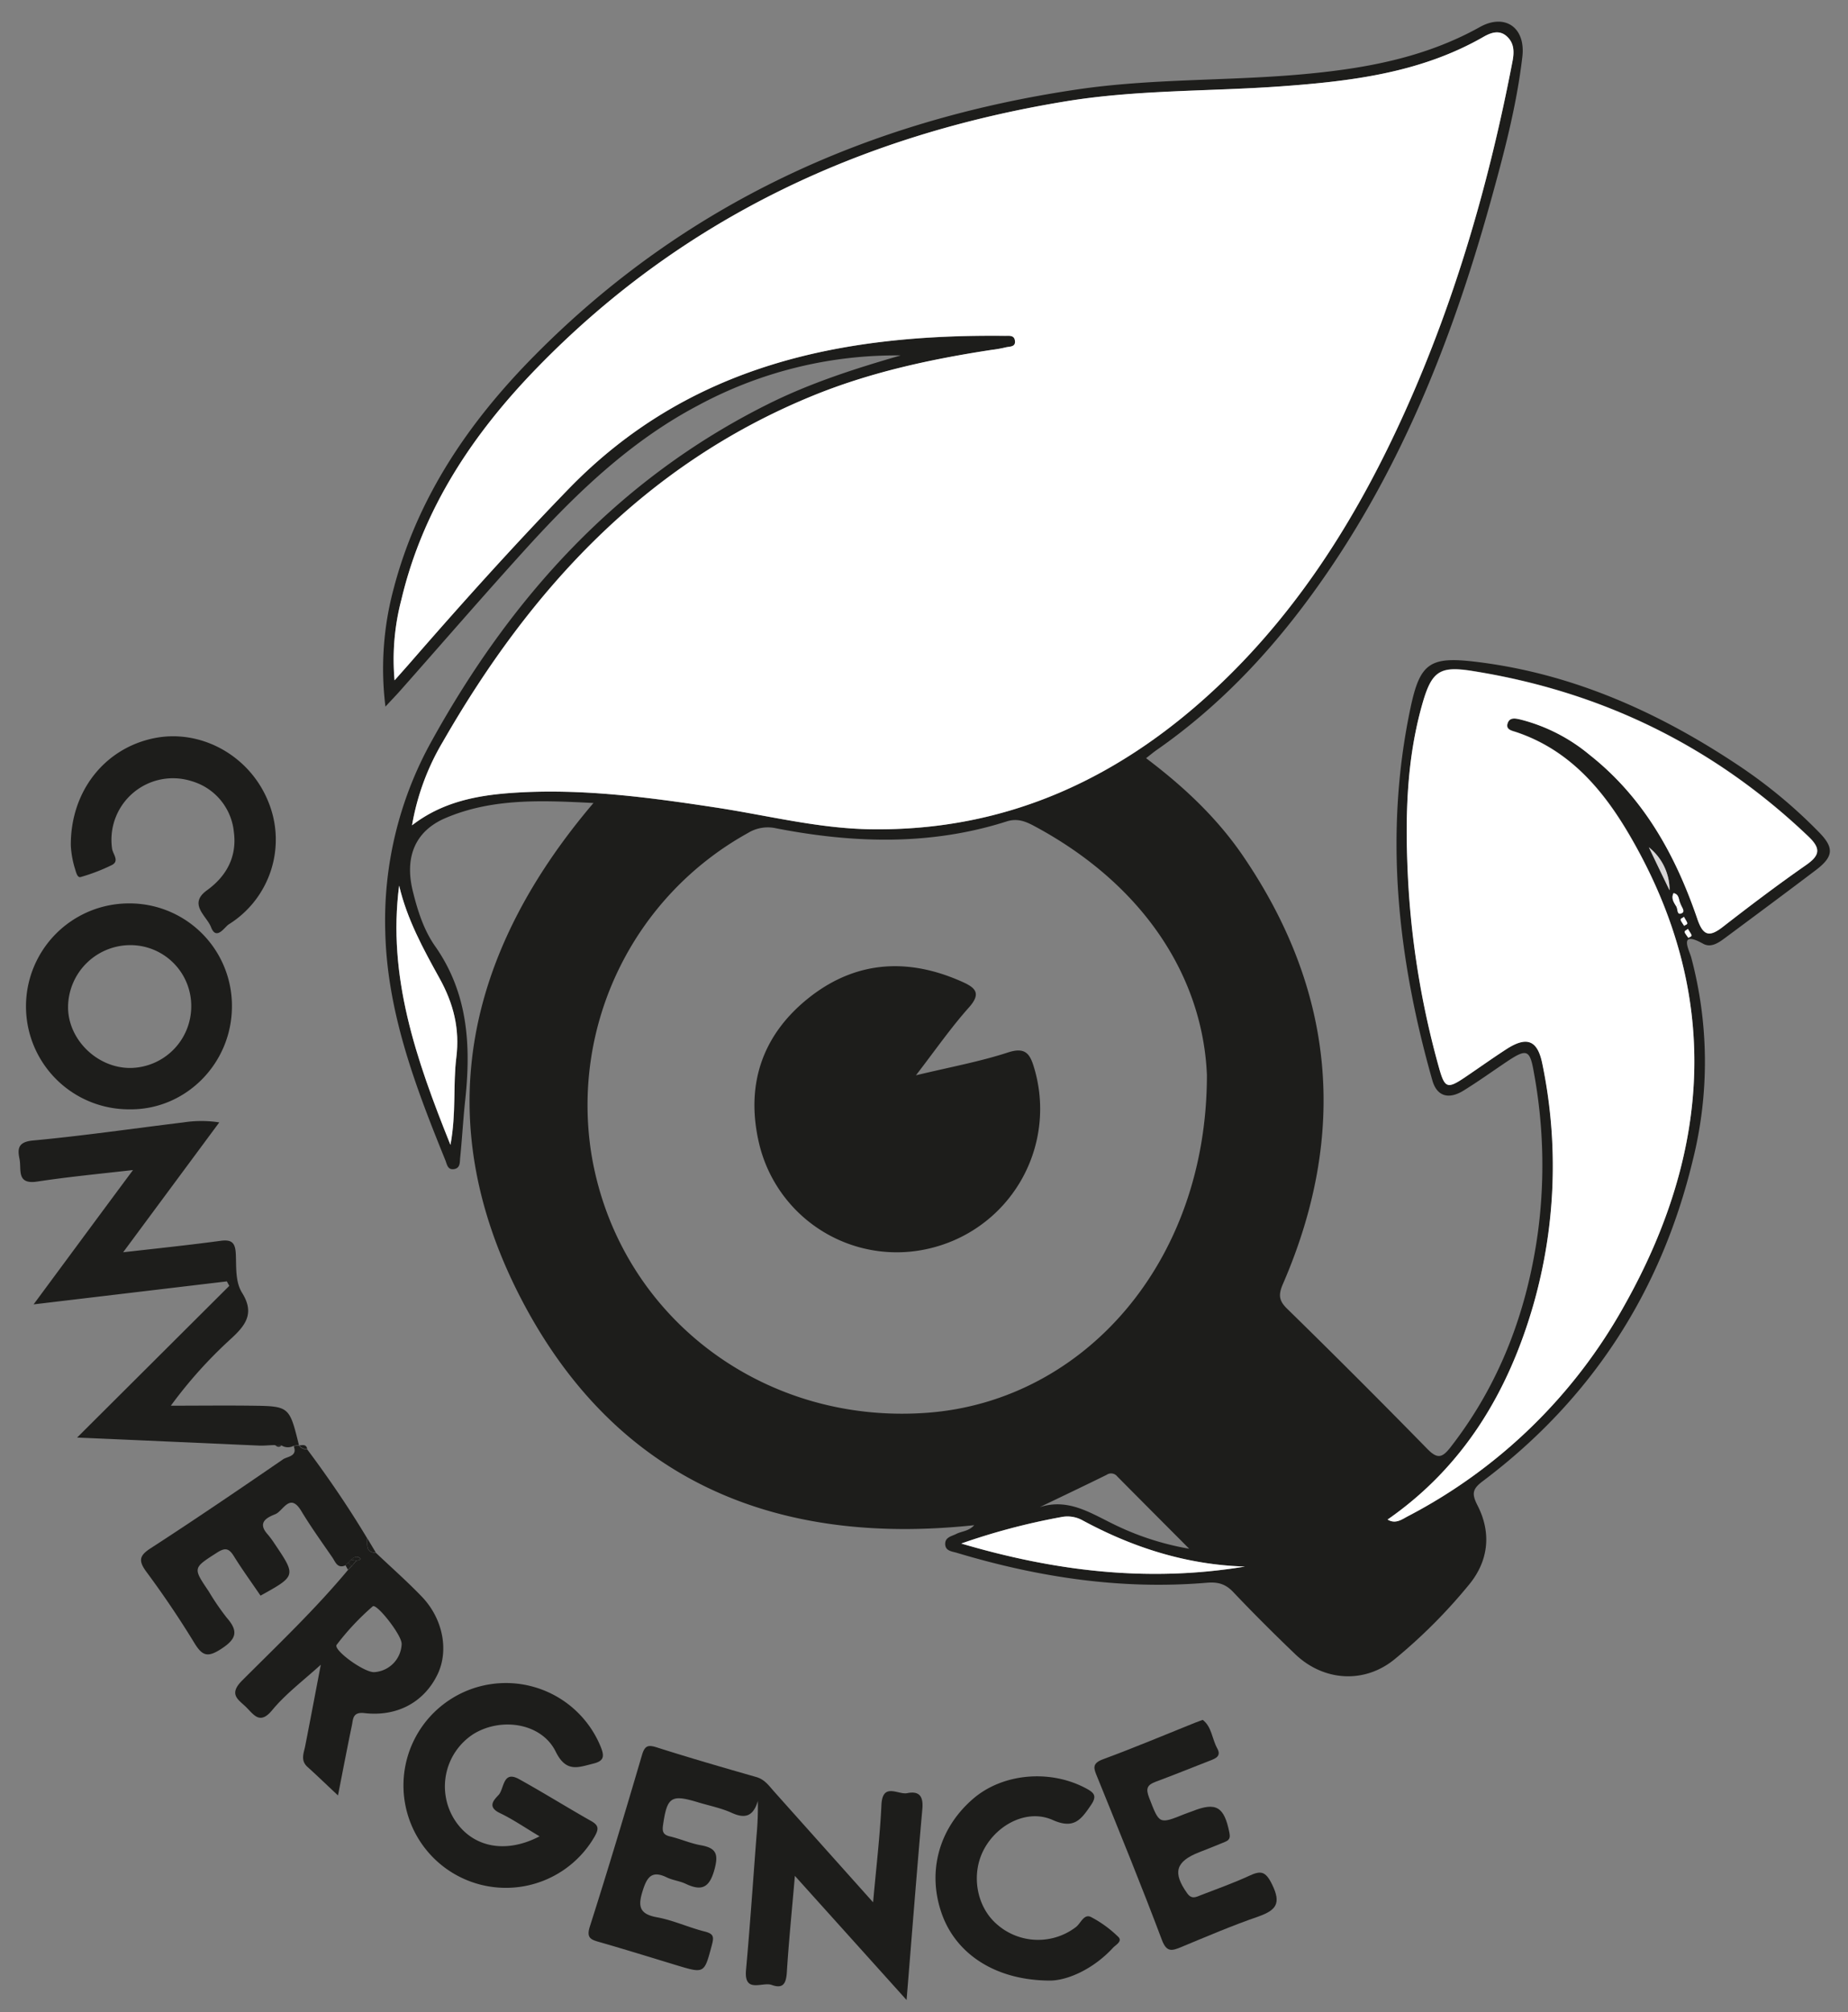 <?xml version="1.0" encoding="UTF-8"?>
<svg xmlns="http://www.w3.org/2000/svg" id="Calque_1" data-name="Calque 1" viewBox="0 0 461.42 502.45">
  <rect x="0" y="0" width="461.42" height="502.45" fill="#808080" stroke="none"/>
  <defs>
    <style>.cls-1{fill:#1d1d1b;}.cls-2{fill:#fff;}.cls-3{fill:none;}.cls-4{fill:#d7d5d6;}</style>
  </defs>
  <path class="cls-1" d="M243.25,380.84C193.59,386.15,154,369.65,130.48,325c-23.33-44.34-14.82-86.25,17.7-124.49-12.87-.65-25.25-1.25-37,3.78-7.52,3.23-10.19,9.71-8.12,18.17,1.19,4.85,2.72,9.72,5.56,13.77,8.3,11.81,9,24.92,7.53,38.56-.52,4.78-.77,9.59-1.26,14.38-.1,1.05.06,2.52-1.54,2.76s-1.74-1.21-2.15-2.22c-7.43-18.32-14.48-36.77-15-56.87a92.2,92.2,0,0,1,11.58-47.81c19.87-35.95,46.49-65.35,83.74-84,10.65-5.35,22-9,33.38-12.28a104,104,0,0,0-50.68,12.53c-16.71,8.82-30.13,21.69-42.69,35.5-10.61,11.68-20.93,23.62-31.39,35.44-1.07,1.22-2.2,2.38-3.9,4.22a77,77,0,0,1,2.09-29.61c6-22.83,18.84-41.59,35.16-58.07C170.89,50.92,216.72,30.06,269,22.33c18.31-2.71,36.79-2.11,55.15-3.69,15.84-1.37,31.21-4,45.34-11.88,6.24-3.49,11.48.07,10.62,7.41-1.44,12.38-4.67,24.43-8,36.42-9.79,35.19-23.17,68.75-45,98.46-10.78,14.7-23.25,27.73-38.27,38.2-.8.55-1.54,1.18-2.68,2.07,9.42,7.1,17.71,14.9,24.19,24.39,23,33.7,26.2,69.35,10.05,106.73-1.17,2.68-1.24,4.21,1,6.37q17.64,17.26,34.92,34.92c2.57,2.65,3.77,2.32,5.86-.36,12.35-15.88,19.12-34,21.83-53.75a127.37,127.37,0,0,0-1-39.69c-1-5.87-1.75-6.2-6.8-2.82-3.59,2.41-7.1,4.93-10.77,7.2s-6.65,1.52-7.8-2.54c-8.69-30.58-12.1-61.55-5.46-93,2.36-11.18,4.81-12.9,16.24-11.53,24,2.87,45.55,12.49,65.53,25.8a124.48,124.48,0,0,1,20.3,16.84c3.72,3.82,3.55,6-.76,9.31-7.41,5.62-14.89,11.16-22.35,16.71-1.74,1.29-3.78,2.92-5.89,1.75-6.29-3.5-3.48,1.61-3,3.33a101.16,101.16,0,0,1,.4,50.79c-7.91,32.81-25.3,59.64-52.32,80-2.69,2-2.93,3.17-1.41,6.14,3.47,6.78,2.79,13.71-2,19.63a133.78,133.78,0,0,1-18.62,18.7c-7.58,6.28-17.83,5.6-24.93-1.22-5.28-5.06-10.47-10.23-15.5-15.54-1.92-2-3.81-2.5-6.55-2.27-21.3,1.8-42-1.34-62.41-7.47-1.24-.37-2.87-.45-2.91-2.18s1.6-1.95,2.73-2.52C240.1,382.33,241.86,382.38,243.25,380.84ZM418.59,226.42c.35.66.07,2.26,1.38,1.58.88-.46-.16-1.57-.39-2.38-.5-.88-.19-2.28-1.72-2.61C417.17,224.37,418,225.37,418.59,226.42ZM102.88,206.08c7.6-5.87,16.26-7.51,25.33-8.11,17-1.13,33.81,1.13,50.56,3.68,12.79,1.95,25.44,5.2,38.42,5.42,34.45.56,63.19-13,87.68-36.43,20.21-19.32,34.61-42.69,46-68,12.58-27.95,21-57.18,26.76-87.21.46-2.42.49-4.73-1.51-6.44-1.78-1.52-3.76-.91-5.57.14-15.71,9.08-33.12,11.16-50.75,12.44-18,1.3-36.18.85-54.12,3.81C215,33.76,170.46,54.5,134.32,91.61c-16.06,16.49-28.68,35.25-34.09,58.08a58.74,58.74,0,0,0-1.71,20.19c1.84-2.07,3-3.4,4.19-4.74C115.47,150.47,128.44,136,142,122.06c30.08-31,68-38.65,108.93-38.18,1,0,2.22-.21,2.46,1.07.34,1.79-1.31,1.55-2.31,1.82a30.39,30.39,0,0,1-3.43.61C232.2,89.74,217,93.07,202.49,99c-41.52,17.06-70.05,48.1-91.9,86.17A60.94,60.94,0,0,0,102.88,206.08Zm198.47,62.34c-1-24.05-15.31-47.22-43-62.1-2.14-1.15-4.25-2.09-7-1.21-19,6.07-38.3,5.47-57.6,1.71a9.43,9.43,0,0,0-7,1.18,77.67,77.67,0,0,0-39.08,80.2c6.63,40.1,42.5,67.69,83.93,64.56C270.31,349.85,301.35,315.56,301.35,268.42Zm45.11,111c2.06,1.26,3.67-.12,5.31-1A131,131,0,0,0,405.57,326C427.4,287.22,429.82,248,407,208.69c-6.7-11.53-15.12-21.46-28.41-25.92-1-.34-2.63-.64-2.14-2.18s2-1.25,3.39-.92a43.72,43.72,0,0,1,17.1,8.79c13.5,10.68,21.46,25.08,26.9,41,1.42,4.14,3,4.55,6.28,2,6.84-5.29,13.71-10.52,20.8-15.46,3.51-2.44,3.83-4.13.6-7.2-23.67-22.55-51.68-36.19-83.87-41.29-8.17-1.3-10.16,0-12.5,8.27-3.91,13.73-4.27,27.84-3.64,42a216.67,216.67,0,0,0,7.87,49c1.38,4.91,2.09,5.1,6.39,2.21,3.44-2.31,6.82-4.72,10.3-7,5.21-3.4,7.89-2.29,9.07,3.68a126,126,0,0,1-2.26,60.12C376.59,347.58,365.49,366.21,346.46,379.43Zm-35.63,11.74c-14.5-.44-27.92-4.7-40.61-11.58a7.78,7.78,0,0,0-5.32-.76A164.08,164.08,0,0,0,240,385.42C263.8,392.45,287,395.11,310.83,391.17Zm-211.17-170c-2.94,22.66,4.18,43.26,12.81,64.74,1.5-7.93.62-14.93,1.46-21.76.91-7.26-.71-13.58-4.21-19.88C105.64,236.9,101.6,229.46,99.66,221.13ZM259.59,376.34c7-2.25,12.43,1.3,18.21,4.13a69.34,69.34,0,0,0,19.13,6.25c-6.42-6.44-12.23-12.26-18-18.09a1.94,1.94,0,0,0-2.61-.37C270.76,371,265.17,373.66,259.59,376.34ZM411.7,211.57q2.58,5.38,5.17,10.75A13.68,13.68,0,0,0,411.7,211.57Zm8.74,17.34c-.25.41-1.11.33-.69,1.07.23.42.51.81.77,1.21.23-.32,1.06-.25.66-1C421,229.78,420.71,229.37,420.44,228.91Zm1,3c-.27.41-1.09.4-.68,1.12.24.41.55.78.83,1.18.23-.34,1.09-.27.65-1C422,232.79,421.71,232.38,421.43,231.93Z"></path>
  <path class="cls-1" d="M218,475c.79-8.87,1.72-16.57,2.08-24.3.27-5.75,4.17-2.49,6.45-2.95,3-.61,4.05.79,3.77,3.93-1.38,15.52-2.58,31.06-3.94,47.72l-27.89-31c-.74,8.71-1.53,16.37-2,24-.17,2.78-.86,4.3-3.78,3.24-2.33-.85-7,2.26-6.41-3.82,1-11.08,1.75-22.18,2.6-33.27a79.65,79.65,0,0,0,.35-8.87c-1.15,3.9-3.21,4.49-6.5,3-2.69-1.23-5.67-1.8-8.52-2.67-6.64-2-7.64-1.33-8.66,5.71-.23,1.6,0,2.44,1.77,2.84,2.58.61,5.05,1.73,7.64,2.19,3.77.67,4.51,2.1,3.45,6-1.25,4.62-3.17,5.55-7.23,3.62-1.49-.7-3.23-.87-4.7-1.59-3.71-1.8-4.93-.11-6,3.32-1.23,3.87-.9,5.84,3.59,6.65,4,.73,7.88,2.54,11.89,3.55,2.25.57,2.34,1.32,1.77,3.43-1.91,7.1-1.77,7.12-9,4.93-6.34-1.93-12.66-3.89-19-5.71-2.17-.61-3.38-1-2.45-3.91,4.53-14.19,8.8-28.47,13-42.76.72-2.45,1.53-2.66,3.8-1.93,8.2,2.61,16.46,5,24.74,7.37,2.15.61,3.22,2.24,4.52,3.69C201.36,456.39,209.32,465.3,218,475Z"></path>
  <path class="cls-1" d="M86.27,390.87c-2.06.89-2.53-.9-3.3-2-2.63-3.83-5.35-7.6-7.74-11.57-2.85-4.73-4.52,0-6.49.79s-4.61,2-1.94,5a23.28,23.28,0,0,1,1.78,2.4c5.38,8,5.38,8-3.53,12.94-2.22-3.27-4.56-6.48-6.65-9.85-1.25-2-2.18-2.2-4.26-.86-6,3.86-6,3.73-2,9.68a60.76,60.76,0,0,0,4.49,6.56c2.94,3.36,2.43,5.29-1.4,7.77-3.36,2.19-4.7,1.78-6.68-1.45-3.71-6.08-7.7-12-11.94-17.72-2.09-2.82-1.9-4.11,1.07-6,11.12-7.21,22.08-14.67,33-22.17,1.06-.73,3.67-.71,2.65-3.29l1.35-.19,0,.08a2.18,2.18,0,0,0,2,.88C82,369,87,376.32,91.61,384c.22,1.55-.52,3.69,2.24,3.73,3.83,3.64,7.81,7.14,11.47,10.95,5.27,5.49,6.76,13.35,4,19.26-3.27,6.94-10,10.78-18.31,9.82-3-.35-2.82,1.5-3.16,3.12-1.17,5.61-2.24,11.23-3.46,17.44-2.83-2.65-5.18-4.93-7.61-7.12-1.73-1.55-1-3.28-.61-5.05,1.3-6.63,2.55-13.27,3.93-20.47-4.42,4-8.76,7.27-12.11,11.31-3,3.66-4.48,1.36-6.4-.59s-4.71-3.2-1.13-6.78c9-9,18.27-17.81,26.44-27.62l1-1L89,389.7c.43-.08,1.28-.21.85-.65-.62-.64-1.53-.2-2.19.4-.23.26-.45.53-.68.8A1.08,1.08,0,0,0,86.27,390.87Zm14,19.49c-.08-2.25-6.27-10.09-7.21-9.25a63.54,63.54,0,0,0-9,9.6c-.94,1.27,6.91,7,9.42,6.82A7.3,7.3,0,0,0,100.29,410.36Z"></path>
  <path class="cls-1" d="M74.64,360.84l-1.35.19a3,3,0,0,1-3-.11l-1.64-.08c-1.33,0-2.66.18-4,.12-14.92-.65-29.83-1.34-45.4-2l38-37.88-.61-1.12L8.39,325.7c8.32-11.25,16.24-22,24.82-33.54-8.83,1-16.42,1.73-23.93,2.88-5.26.8-3.88-3.07-4.4-5.6s-.46-4.31,3.37-4.66c12.56-1.17,25.06-3,37.58-4.52a29.17,29.17,0,0,1,8.92,0l-24,32.43c8.84-1,16.56-1.81,24.26-2.85,2.84-.39,3.74.43,3.87,3.29.15,3.27-.17,6.91,1.58,9.71,3.25,5.22.74,8.24-3,11.64A112.08,112.08,0,0,0,42.66,351c6.71,0,13.43-.08,20.14,0C72.26,351.12,72.25,351.17,74.64,360.84Z"></path>
  <path class="cls-1" d="M134.72,458.53c-3.67-2.19-6.66-4.25-9.89-5.8s-1.57-3.22-.35-4.52c1.47-1.57,1-6.27,5.16-3.94,6.08,3.37,12,7.07,18,10.46,2,1.13,1.81,2.09.83,3.85A25.57,25.57,0,1,1,150,436.2c1,2.46.73,3.53-1.89,4.18-3.8.94-6.75,2.28-9.36-3-3.5-7.12-13.54-8.68-20.51-4.41a15.57,15.57,0,0,0-5,21C117.5,461.09,125.87,463.15,134.72,458.53Z"></path>
  <path class="cls-1" d="M57.91,251.41c-.07,14.24-11.63,25.79-25.6,25.59a25.71,25.71,0,0,1-.22-51.42A25.57,25.57,0,0,1,57.91,251.41Zm-10.16,0A15.19,15.19,0,0,0,32.39,236,15.57,15.57,0,0,0,17,251.12c-.23,8.22,7.12,15.58,15.54,15.55A15.39,15.39,0,0,0,47.75,251.42Z"></path>
  <path class="cls-1" d="M300.3,429.45c2.27,1.72,2.32,4.76,3.61,7.08,1.12,2-.4,2.56-1.87,3.13-4.48,1.73-8.93,3.56-13.43,5.22-2.15.8-2.6,1.67-1.69,4,2.57,6.63,2.41,6.69,8.9,4.07.61-.25,1.25-.44,1.87-.68,6-2.4,8-1.13,9.29,5.44.36,1.79-.63,2-1.63,2.42-2,.84-4,1.61-6,2.4-5.84,2.31-6.59,5.09-2.92,10.23,1.13,1.59,2.25.91,3.43.45,4-1.55,8.1-3,12-4.8,2.94-1.38,4.13-1.22,5.77,2.15,2.33,4.75,1,6.42-3.44,8-6.56,2.26-12.94,5-19.37,7.67-2.2.9-3.53,1.28-4.69-1.78C285,470.81,279.48,457.31,274,443.79c-.83-2.05-1.57-3.41,1.4-4.5,7.76-2.86,15.39-6.08,23.07-9.16Z"></path>
  <path class="cls-1" d="M262.29,494.55c-13.71,0-23.31-6.6-26.94-16.15-4-10.59-1.1-21.76,7.66-29.28,7.37-6.32,19.09-7.35,28-2.65,2.2,1.15,3,1.95,1.33,4.34-2.41,3.54-4.19,6-9.47,3.65-6.29-2.83-13.82,1-17.2,7.34-3.28,6.16-1.88,14.26,3.22,18.67a15.54,15.54,0,0,0,19.73.73c1.23-.91,2-3.41,3.79-2.52a28.8,28.8,0,0,1,6.79,4.94c1.16,1.11-.61,2-1.27,2.71C272.84,491.85,266.43,494.49,262.29,494.55Z"></path>
  <path class="cls-1" d="M17.68,211.07c-.06-13.54,8.45-24.09,20.49-26.68,11.7-2.53,23.92,4.06,28.69,15.48a24.92,24.92,0,0,1-9.74,30.94c-1.07.69-3.11,4.17-4.44.68-1.06-2.78-5.79-5.73-1-9.19,5-3.61,7.52-8.53,6.71-14.57a14.7,14.7,0,0,0-10.52-12.67A15.36,15.36,0,0,0,28,212c.22,1.3,1.88,3-.07,4a47.34,47.34,0,0,1-7.8,3c-.75.22-1.09-1-1.33-1.83A23.71,23.71,0,0,1,17.68,211.07Z"></path>
  <path class="cls-1" d="M93.85,387.69c-2.76,0-2-2.18-2.24-3.73Z"></path>
  <path class="cls-1" d="M76.71,361.8a2.18,2.18,0,0,1-2-.88C75.52,360.86,76.46,360.55,76.71,361.8Z"></path>
  <path class="cls-1" d="M68.66,360.84l1.64.08C69.73,361.49,69.19,361.28,68.66,360.84Z"></path>
  <path class="cls-2" d="M102.88,206.08a60.94,60.94,0,0,1,7.71-20.88C132.44,147.13,161,116.09,202.49,99c14.49-6,29.71-9.29,45.16-11.65a30.39,30.39,0,0,0,3.43-.61c1-.27,2.65,0,2.31-1.82-.24-1.28-1.5-1.06-2.46-1.07C210,83.41,172.08,91.08,142,122.06c-13.56,14-26.53,28.41-39.29,43.08-1.16,1.34-2.35,2.67-4.19,4.74a58.74,58.74,0,0,1,1.71-20.19c5.41-22.83,18-41.59,34.09-58.08C170.46,54.5,215,33.76,265.68,25.37c17.94-3,36.09-2.51,54.12-3.81,17.63-1.28,35-3.36,50.75-12.44,1.81-1,3.79-1.66,5.57-.14,2,1.71,2,4,1.51,6.44-5.78,30-14.18,59.26-26.76,87.21-11.39,25.32-25.79,48.69-46,68-24.49,23.4-53.23,37-87.68,36.43-13-.22-25.63-3.47-38.42-5.42-16.75-2.55-33.53-4.81-50.56-3.68C119.14,198.57,110.48,200.21,102.88,206.08Z"></path>
  <path class="cls-3" d="M301.35,268.42c0,47.14-31,81.43-69.7,84.34-41.43,3.13-77.3-24.46-83.93-64.56A77.67,77.67,0,0,1,186.8,208a9.43,9.43,0,0,1,7-1.18c19.3,3.76,38.58,4.36,57.6-1.71,2.75-.88,4.86.06,7,1.21C286,221.2,300.36,244.37,301.35,268.42Zm-72.65.08c4.88-6.34,8.76-11.94,13.24-17,3-3.43,1.58-4.83-1.57-6.26-13.34-6-26.3-5.49-38,3.56-12,9.29-16.37,21.89-12.89,36.72a35.32,35.32,0,0,0,43.68,25.94,35.77,35.77,0,0,0,25-44.81c-1-3.44-2.13-5.27-6.51-3.85C244.66,265.08,237.31,266.43,228.7,268.5Z"></path>
  <path class="cls-2" d="M346.46,379.43c19-13.22,30.13-31.85,36.39-53.59a126,126,0,0,0,2.26-60.12c-1.18-6-3.86-7.08-9.07-3.68-3.48,2.26-6.86,4.67-10.3,7-4.3,2.89-5,2.7-6.39-2.21a216.67,216.67,0,0,1-7.87-49c-.63-14.14-.27-28.25,3.64-42,2.34-8.22,4.33-9.57,12.5-8.27,32.19,5.1,60.2,18.74,83.87,41.29,3.23,3.07,2.91,4.76-.6,7.2-7.09,4.94-14,10.17-20.8,15.46-3.32,2.56-4.86,2.15-6.28-2-5.44-15.94-13.4-30.34-26.9-41a43.72,43.72,0,0,0-17.1-8.79c-1.38-.33-2.86-.72-3.39.92s1.14,1.84,2.14,2.18c13.29,4.46,21.71,14.39,28.41,25.92C429.82,248,427.4,287.22,405.57,326a131,131,0,0,1-53.8,52.49C350.13,379.31,348.52,380.69,346.46,379.43Z"></path>
  <path class="cls-2" d="M310.83,391.17c-23.85,3.94-47,1.28-70.81-5.75a164.08,164.08,0,0,1,24.88-6.59,7.78,7.78,0,0,1,5.32.76C282.91,386.47,296.33,390.73,310.83,391.17Z"></path>
  <path class="cls-2" d="M99.66,221.13c1.94,8.33,6,15.77,10.06,23.1,3.5,6.3,5.12,12.62,4.21,19.88-.84,6.83,0,13.83-1.46,21.76C103.84,264.39,96.72,243.79,99.66,221.13Z"></path>
  <path class="cls-3" d="M259.59,376.34c5.58-2.68,11.17-5.34,16.72-8.08a1.94,1.94,0,0,1,2.61.37c5.78,5.83,11.59,11.65,18,18.09a69.34,69.34,0,0,1-19.13-6.25C272,377.64,266.54,374.09,259.59,376.34Z"></path>
  <path class="cls-4" d="M411.7,211.57a13.68,13.68,0,0,1,5.17,10.75Q414.29,217,411.7,211.57Z"></path>
  <path class="cls-2" d="M418.59,226.42c-.59-1-1.42-2-.73-3.41,1.53.33,1.22,1.73,1.72,2.61Z"></path>
  <path class="cls-2" d="M419.58,225.62c.23.81,1.27,1.92.39,2.38-1.31.68-1-.92-1.38-1.58Z"></path>
  <path class="cls-2" d="M420.44,228.91c.27.46.52.87.74,1.29.4.74-.43.67-.66,1-.26-.4-.54-.79-.77-1.21C419.33,229.24,420.19,229.32,420.44,228.91Z"></path>
  <path class="cls-2" d="M421.43,231.93c.28.45.55.86.8,1.28.44.75-.42.68-.65,1-.28-.4-.59-.77-.83-1.18C420.34,232.33,421.16,232.34,421.43,231.93Z"></path>
  <path class="cls-1" d="M87.62,389.45c.66-.6,1.57-1,2.19-.4.43.44-.42.57-.85.65Z"></path>
  <path class="cls-1" d="M87.62,389.45l1.34.25L87.87,391l-.93-.7Z"></path>
  <path class="cls-1" d="M86.27,390.87a1.08,1.08,0,0,1,.67-.62l.93.7-1,1Z"></path>
  <path class="cls-3" d="M47.75,251.42a15.39,15.39,0,0,1-15.18,15.25c-8.42,0-15.77-7.33-15.54-15.55A15.57,15.57,0,0,1,32.39,236,15.19,15.19,0,0,1,47.75,251.42Z"></path>
  <path class="cls-1" d="M228.7,268.5c8.61-2.07,16-3.42,23-5.71,4.38-1.42,5.49.41,6.51,3.85a35.77,35.77,0,0,1-25,44.81,35.32,35.32,0,0,1-43.68-25.94c-3.48-14.83.9-27.43,12.89-36.72,11.67-9,24.63-9.61,38-3.56,3.15,1.43,4.59,2.83,1.57,6.26C237.46,256.56,233.58,262.16,228.7,268.5Z"></path>
</svg>
